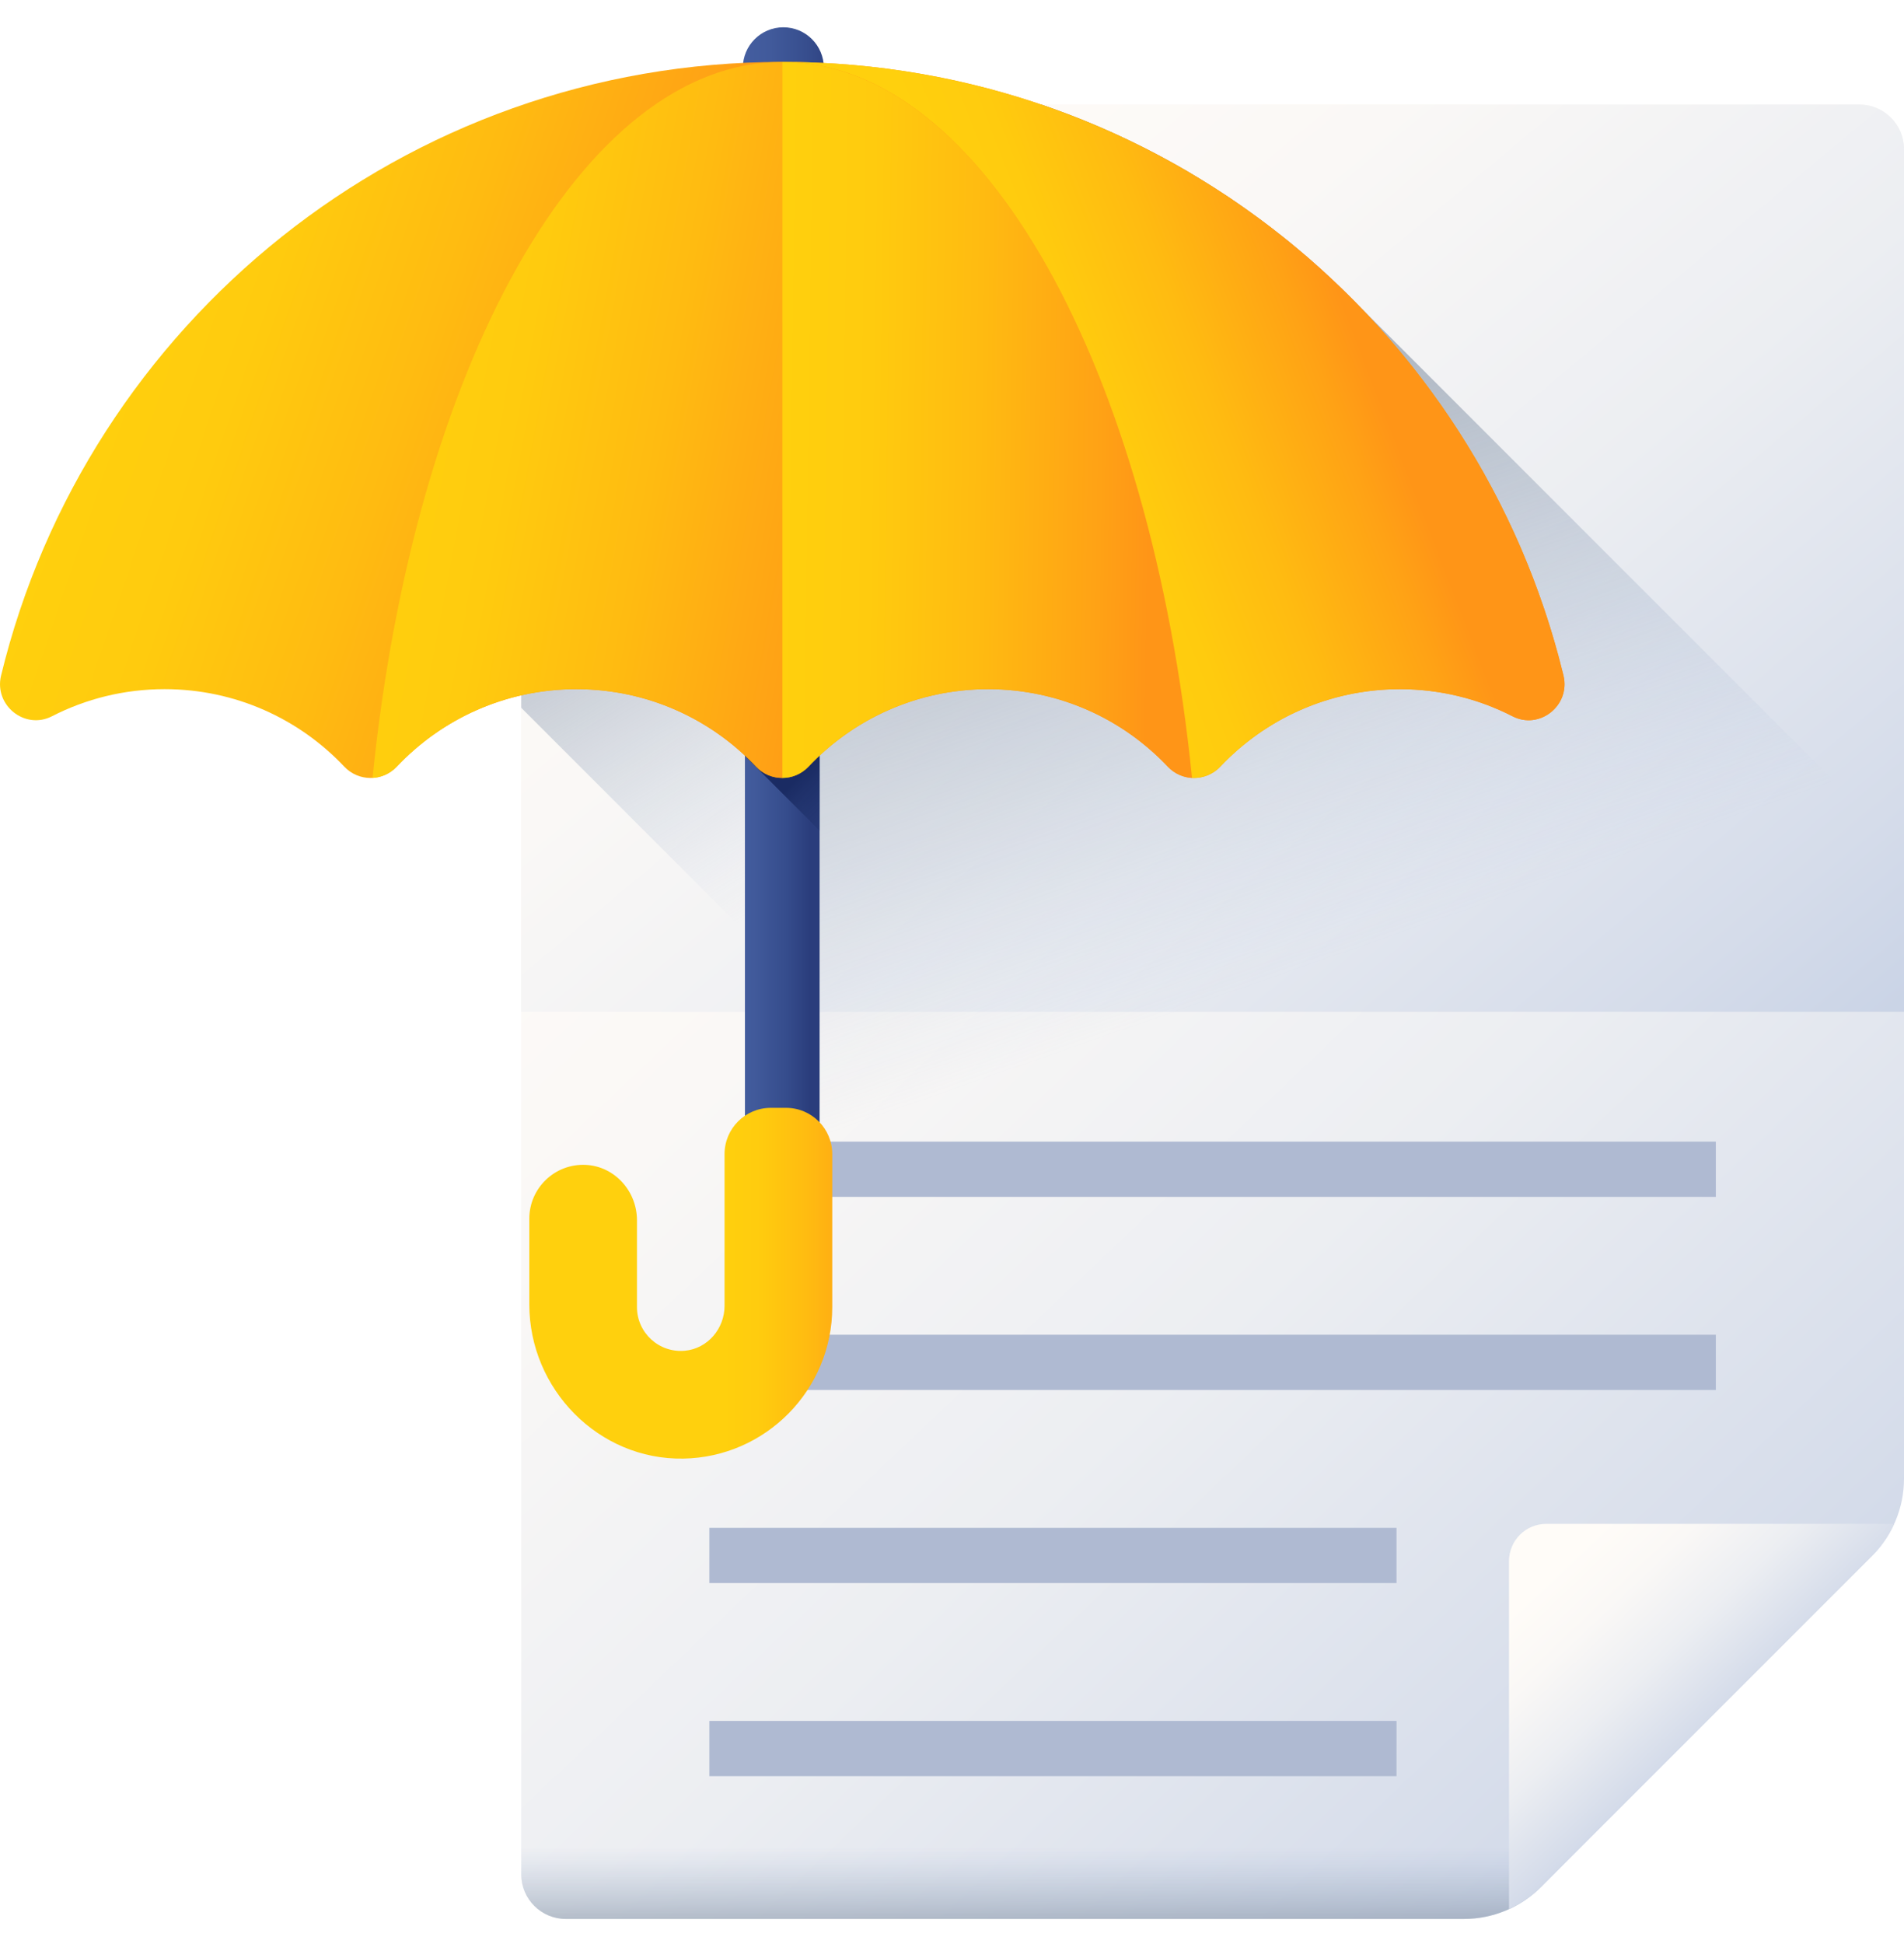 <svg width="48" height="49" viewBox="0 0 48 49" fill="none" xmlns="http://www.w3.org/2000/svg">
<g clip-path="url(#clip0_256_4421)">
<path d="M36.905 48.367H14.263C13.643 48.367 13.14 47.864 13.14 47.244V3.76C13.14 3.139 13.643 2.636 14.263 2.636H46.877C47.497 2.636 48 3.139 48 3.76V37.272C48 38 47.711 38.699 47.196 39.214L38.847 47.563C38.332 48.078 37.633 48.367 36.905 48.367Z" fill="url(#paint0_linear_256_4421)"/>
<path d="M13.14 43.265V47.244C13.14 47.864 13.643 48.367 14.263 48.367H36.905C37.633 48.367 38.331 48.078 38.847 47.563L43.145 43.265H13.14Z" fill="url(#paint1_linear_256_4421)"/>
<path d="M18.533 28.775H43.256V30.167H18.533V28.775Z" fill="#AFBAD2"/>
<path d="M18.162 33.642H43.256V35.034H18.162V33.642Z" fill="#AFBAD2"/>
<path d="M17.883 38.509H35.206V39.901H17.883V38.509Z" fill="#AFBAD2"/>
<path d="M17.883 43.376H35.206V44.768H17.883V43.376Z" fill="#AFBAD2"/>
<path d="M38.042 39.348V48.12C38.339 47.985 38.612 47.798 38.847 47.563L47.196 39.214C47.43 38.979 47.618 38.706 47.752 38.409H38.981C38.462 38.409 38.042 38.83 38.042 39.348Z" fill="url(#paint2_linear_256_4421)"/>
<path d="M48 25.502V3.76C48 3.139 47.497 2.636 46.877 2.636H14.263C13.643 2.636 13.14 3.139 13.14 3.76V25.502H48Z" fill="url(#paint3_linear_256_4421)"/>
<path d="M38.847 47.563L47.196 39.214C47.711 38.699 48 38 48 37.272V21.449L34.246 7.695C34.014 7.456 33.777 7.223 33.533 6.996C33.478 6.945 33.424 6.894 33.368 6.844C33.335 6.813 33.3 6.782 33.266 6.751C33.221 6.711 33.177 6.671 33.131 6.631C33.08 6.586 33.028 6.54 32.976 6.495C32.923 6.449 32.871 6.405 32.818 6.36C32.719 6.276 32.618 6.192 32.517 6.109C32.458 6.062 32.4 6.015 32.341 5.968C31.983 5.683 31.616 5.41 31.239 5.149C31.183 5.111 31.127 5.072 31.07 5.034C31.031 5.007 30.991 4.98 30.951 4.953C30.909 4.925 30.867 4.897 30.823 4.87C30.631 4.743 30.436 4.62 30.238 4.5C30.139 4.439 30.039 4.379 29.939 4.32C29.602 4.124 29.258 3.936 28.909 3.758C28.849 3.727 28.788 3.697 28.726 3.667C28.073 3.341 27.398 3.051 26.707 2.797C26.661 2.78 26.616 2.763 26.57 2.747C26.465 2.709 26.358 2.673 26.252 2.636H18.78V28.121C18.47 28.331 18.266 28.686 18.266 29.088V32.379L15.81 29.956C15.578 29.616 15.204 29.383 14.769 29.361C13.99 29.323 13.343 29.946 13.343 30.717V32.878C13.343 34.043 13.864 35.103 14.684 35.821L27.229 48.367H36.905C37.633 48.367 38.332 48.078 38.847 47.563Z" fill="url(#paint4_linear_256_4421)"/>
<path d="M13.14 17.84L19.152 23.852V16.091H13.14V17.84Z" fill="url(#paint5_linear_256_4421)"/>
<path d="M20.769 4.585H18.727V1.709C18.727 1.145 19.184 0.688 19.748 0.688C20.312 0.688 20.769 1.145 20.769 1.709V4.585Z" fill="url(#paint6_linear_256_4421)"/>
<path d="M20.662 9.416V30.638H18.78V9.416C18.78 8.896 19.202 8.475 19.721 8.475C20.24 8.475 20.662 8.896 20.662 9.416Z" fill="url(#paint7_linear_256_4421)"/>
<path d="M19.721 8.475C19.201 8.475 18.78 8.896 18.78 9.416V19.054L20.662 20.935V9.416C20.662 8.896 20.241 8.475 19.721 8.475Z" fill="url(#paint8_linear_256_4421)"/>
<path d="M39.415 17.027C39.597 17.776 38.816 18.405 38.13 18.053C37.279 17.616 36.314 17.37 35.291 17.37C33.507 17.37 31.898 18.12 30.763 19.323C30.403 19.704 29.799 19.704 29.439 19.323C28.304 18.12 26.695 17.37 24.911 17.37C23.127 17.37 21.518 18.12 20.382 19.323C20.022 19.704 19.419 19.704 19.059 19.323C17.924 18.12 16.315 17.37 14.53 17.37C12.746 17.37 11.137 18.12 10.002 19.323C9.642 19.704 9.039 19.704 8.679 19.323C7.544 18.12 5.935 17.37 4.15 17.37C3.128 17.37 2.162 17.616 1.311 18.053C0.626 18.405 -0.155 17.776 0.027 17.027C2.182 8.151 10.182 1.561 19.721 1.561C29.261 1.561 37.26 8.151 39.415 17.027Z" fill="url(#paint9_linear_256_4421)"/>
<path d="M30.051 19.608C29.828 19.595 29.608 19.5 29.44 19.323C29.435 19.318 29.43 19.313 29.426 19.308C29.401 19.281 29.376 19.255 29.351 19.23C29.337 19.217 29.324 19.203 29.311 19.191C29.285 19.163 29.257 19.136 29.229 19.11C29.222 19.103 29.214 19.095 29.206 19.088C29.174 19.057 29.141 19.026 29.108 18.997C28.987 18.886 28.86 18.779 28.729 18.677C28.707 18.66 28.685 18.643 28.662 18.626C28.631 18.602 28.599 18.579 28.567 18.555C28.505 18.51 28.441 18.465 28.377 18.422C28.328 18.389 28.277 18.357 28.226 18.325C28.18 18.295 28.131 18.265 28.082 18.237C28.07 18.229 28.058 18.222 28.046 18.215C28.001 18.189 27.955 18.163 27.91 18.138C27.904 18.134 27.897 18.13 27.89 18.128C27.842 18.101 27.794 18.076 27.746 18.051C27.739 18.048 27.735 18.044 27.729 18.042C27.673 18.014 27.617 17.986 27.562 17.96C27.497 17.93 27.43 17.9 27.364 17.872C27.317 17.852 27.271 17.832 27.224 17.814C27.215 17.809 27.205 17.806 27.196 17.803C27.156 17.786 27.115 17.771 27.074 17.756C27.045 17.745 27.016 17.734 26.986 17.724C26.979 17.721 26.971 17.718 26.963 17.716C26.919 17.7 26.874 17.685 26.829 17.671C26.738 17.641 26.647 17.614 26.554 17.589C26.54 17.585 26.526 17.581 26.512 17.578C26.47 17.566 26.428 17.555 26.386 17.546C26.377 17.543 26.368 17.541 26.358 17.539C26.312 17.527 26.266 17.517 26.22 17.508C26.213 17.506 26.206 17.505 26.199 17.504C26.157 17.495 26.115 17.486 26.072 17.478C26.035 17.471 25.998 17.464 25.961 17.458C25.886 17.445 25.81 17.434 25.734 17.424C25.7 17.419 25.664 17.415 25.63 17.411C25.602 17.408 25.574 17.404 25.546 17.402C25.52 17.399 25.494 17.397 25.468 17.395C25.429 17.391 25.39 17.387 25.352 17.386C25.331 17.383 25.311 17.382 25.29 17.381C25.245 17.378 25.2 17.376 25.154 17.375C25.074 17.371 24.994 17.37 24.912 17.37C24.831 17.37 24.751 17.371 24.671 17.375C24.624 17.376 24.577 17.378 24.531 17.381C24.512 17.382 24.495 17.383 24.476 17.385C24.434 17.387 24.391 17.391 24.349 17.395C24.326 17.397 24.304 17.399 24.282 17.402C24.249 17.404 24.218 17.408 24.186 17.412C24.154 17.415 24.121 17.42 24.089 17.424C23.975 17.439 23.863 17.457 23.751 17.477C23.714 17.484 23.677 17.492 23.641 17.5C23.624 17.503 23.608 17.506 23.591 17.51C23.552 17.518 23.515 17.526 23.477 17.536C23.455 17.541 23.435 17.546 23.414 17.552C23.382 17.558 23.35 17.567 23.318 17.575C23.297 17.581 23.277 17.586 23.256 17.593C23.167 17.617 23.08 17.643 22.994 17.671C22.948 17.685 22.904 17.7 22.859 17.716C22.852 17.719 22.844 17.721 22.836 17.725C22.807 17.734 22.778 17.745 22.749 17.756C22.707 17.771 22.667 17.786 22.626 17.803C22.617 17.806 22.608 17.81 22.599 17.814C22.552 17.832 22.505 17.852 22.459 17.872C22.392 17.9 22.326 17.93 22.26 17.96C22.203 17.987 22.147 18.015 22.091 18.044C22.09 18.044 22.089 18.045 22.088 18.045C22.032 18.073 21.977 18.103 21.922 18.133C21.873 18.16 21.825 18.187 21.777 18.215C21.765 18.222 21.753 18.229 21.74 18.238C21.691 18.265 21.643 18.295 21.596 18.325C21.545 18.357 21.495 18.389 21.446 18.422C21.382 18.465 21.318 18.51 21.256 18.555C21.224 18.579 21.192 18.602 21.16 18.626C21.138 18.643 21.116 18.66 21.094 18.677C21.055 18.707 21.016 18.738 20.977 18.769C20.931 18.807 20.884 18.847 20.838 18.886C20.754 18.959 20.673 19.034 20.593 19.11C20.566 19.137 20.538 19.163 20.512 19.191C20.498 19.203 20.485 19.217 20.472 19.23C20.447 19.255 20.421 19.281 20.397 19.308C20.392 19.313 20.388 19.318 20.383 19.323C20.203 19.513 19.962 19.608 19.721 19.608V1.561C24.78 1.561 29.009 9.284 30.051 19.608Z" fill="url(#paint10_linear_256_4421)"/>
<path d="M19.721 1.561V19.608C19.48 19.608 19.239 19.513 19.06 19.323C19.055 19.318 19.051 19.313 19.046 19.308C19.021 19.281 18.996 19.255 18.97 19.23C18.957 19.217 18.944 19.203 18.931 19.191C18.904 19.163 18.877 19.136 18.849 19.11C18.769 19.034 18.688 18.959 18.604 18.886C18.558 18.847 18.511 18.807 18.465 18.769C18.426 18.738 18.387 18.707 18.349 18.677C18.327 18.66 18.305 18.643 18.282 18.626C18.251 18.602 18.219 18.579 18.187 18.555C18.125 18.51 18.06 18.465 17.997 18.422C17.948 18.389 17.897 18.357 17.846 18.325C17.799 18.295 17.751 18.265 17.703 18.238C17.69 18.229 17.678 18.222 17.666 18.215C17.617 18.187 17.569 18.16 17.521 18.133C17.466 18.103 17.41 18.073 17.354 18.045C17.354 18.045 17.353 18.044 17.352 18.044C17.295 18.015 17.239 17.987 17.183 17.96C17.117 17.93 17.05 17.9 16.984 17.872C16.938 17.852 16.891 17.832 16.844 17.814C16.835 17.81 16.825 17.806 16.816 17.803C16.776 17.786 16.735 17.771 16.694 17.756C16.664 17.745 16.636 17.734 16.606 17.725C16.599 17.721 16.591 17.718 16.584 17.716C16.539 17.7 16.494 17.685 16.449 17.671C16.362 17.643 16.275 17.617 16.187 17.593C16.166 17.586 16.145 17.581 16.124 17.575C16.092 17.567 16.061 17.558 16.028 17.552C16.007 17.546 15.987 17.541 15.966 17.536C15.928 17.526 15.89 17.518 15.851 17.51C15.835 17.506 15.818 17.503 15.802 17.5C15.765 17.492 15.728 17.484 15.691 17.477C15.58 17.457 15.467 17.439 15.353 17.424C15.322 17.419 15.289 17.415 15.256 17.412C15.225 17.407 15.193 17.404 15.161 17.402C15.138 17.399 15.116 17.397 15.094 17.395C15.052 17.391 15.009 17.387 14.967 17.385C14.949 17.383 14.93 17.382 14.912 17.381C14.866 17.378 14.819 17.376 14.772 17.375C14.692 17.371 14.612 17.37 14.531 17.37C14.449 17.37 14.368 17.371 14.288 17.375C14.243 17.376 14.197 17.378 14.153 17.381C14.132 17.382 14.111 17.383 14.091 17.386C14.052 17.387 14.013 17.391 13.975 17.395C13.949 17.397 13.923 17.399 13.896 17.402C13.868 17.404 13.841 17.408 13.813 17.411C13.778 17.415 13.743 17.419 13.708 17.424C13.633 17.434 13.557 17.445 13.482 17.458C13.445 17.464 13.408 17.471 13.371 17.478C13.328 17.486 13.285 17.495 13.243 17.504C13.237 17.505 13.23 17.506 13.223 17.508C13.177 17.517 13.13 17.527 13.084 17.539C13.075 17.541 13.066 17.543 13.057 17.546C13.015 17.555 12.973 17.566 12.931 17.578C12.916 17.581 12.902 17.585 12.888 17.589C12.796 17.614 12.704 17.641 12.614 17.671C12.568 17.685 12.524 17.7 12.479 17.716C12.471 17.718 12.464 17.721 12.456 17.724C12.427 17.734 12.397 17.745 12.369 17.756C12.327 17.771 12.287 17.786 12.246 17.803C12.237 17.806 12.228 17.81 12.219 17.814C12.171 17.832 12.125 17.852 12.079 17.872C12.012 17.9 11.946 17.93 11.881 17.96C11.825 17.986 11.77 18.014 11.714 18.042C11.708 18.044 11.703 18.048 11.697 18.051C11.648 18.076 11.6 18.101 11.552 18.128C11.546 18.13 11.539 18.135 11.533 18.138C11.487 18.163 11.442 18.189 11.397 18.215C11.384 18.222 11.373 18.229 11.36 18.237C11.311 18.265 11.263 18.295 11.216 18.325C11.165 18.357 11.115 18.389 11.066 18.422C11.002 18.465 10.938 18.51 10.875 18.555C10.844 18.579 10.812 18.602 10.78 18.626C10.757 18.643 10.736 18.66 10.714 18.677C10.582 18.779 10.456 18.886 10.335 18.997C10.302 19.026 10.269 19.057 10.237 19.088C10.228 19.095 10.221 19.103 10.213 19.11C10.185 19.137 10.158 19.163 10.132 19.191C10.118 19.203 10.105 19.217 10.092 19.23C10.067 19.255 10.041 19.281 10.017 19.308C10.012 19.313 10.007 19.318 10.003 19.323C9.835 19.5 9.615 19.595 9.392 19.608C10.434 9.284 14.663 1.561 19.721 1.561Z" fill="url(#paint11_linear_256_4421)"/>
<path d="M39.418 17.04C39.417 17.036 39.417 17.032 39.416 17.028C39.374 16.858 39.331 16.69 39.286 16.522C39.272 16.469 39.257 16.416 39.242 16.364C39.189 16.173 39.133 15.984 39.074 15.795C39.054 15.729 39.033 15.663 39.012 15.597C39.011 15.595 39.01 15.592 39.009 15.589C38.987 15.523 38.966 15.457 38.944 15.391C38.922 15.324 38.899 15.257 38.875 15.191C38.73 14.769 38.57 14.353 38.397 13.944C38.343 13.815 38.287 13.688 38.23 13.56C38.206 13.506 38.182 13.453 38.158 13.4C38.133 13.346 38.109 13.293 38.083 13.24C38.054 13.176 38.024 13.114 37.993 13.05C37.967 12.995 37.94 12.94 37.912 12.885C37.856 12.768 37.797 12.652 37.737 12.537C37.711 12.486 37.685 12.436 37.659 12.386C37.645 12.359 37.63 12.331 37.615 12.304C37.549 12.181 37.483 12.059 37.415 11.938C37.259 11.659 37.097 11.385 36.927 11.114C36.897 11.065 36.866 11.015 36.834 10.967C36.794 10.903 36.754 10.84 36.713 10.777C36.68 10.726 36.647 10.675 36.613 10.625C36.551 10.532 36.488 10.439 36.424 10.347C36.386 10.289 36.346 10.233 36.305 10.177C36.045 9.807 35.773 9.445 35.489 9.095C35.453 9.05 35.417 9.006 35.381 8.961C35.347 8.921 35.315 8.882 35.281 8.841C35.242 8.794 35.203 8.748 35.162 8.7C35.117 8.648 35.073 8.595 35.027 8.544C34.95 8.454 34.872 8.367 34.794 8.279C34.749 8.229 34.703 8.178 34.657 8.128C34.297 7.736 33.923 7.359 33.533 6.997C33.479 6.945 33.424 6.894 33.368 6.844C33.335 6.813 33.3 6.782 33.266 6.751C33.221 6.712 33.177 6.671 33.131 6.632C33.08 6.586 33.028 6.541 32.976 6.495C32.923 6.45 32.871 6.405 32.818 6.361C32.719 6.276 32.618 6.192 32.517 6.109C32.458 6.062 32.4 6.015 32.341 5.969C31.983 5.683 31.616 5.41 31.239 5.15C31.183 5.111 31.127 5.072 31.071 5.034C31.031 5.007 30.992 4.98 30.951 4.953C30.909 4.925 30.867 4.898 30.824 4.87C30.631 4.743 30.436 4.62 30.238 4.5C30.139 4.439 30.04 4.38 29.939 4.32C29.602 4.124 29.258 3.936 28.909 3.759C28.849 3.728 28.788 3.697 28.727 3.667C28.073 3.342 27.399 3.051 26.707 2.797C26.661 2.78 26.616 2.763 26.57 2.748C25.934 2.519 25.281 2.321 24.616 2.156C24.551 2.14 24.485 2.124 24.42 2.109C24.364 2.095 24.307 2.082 24.251 2.069C24.204 2.058 24.157 2.048 24.11 2.037C24.05 2.025 23.99 2.011 23.929 1.998C23.878 1.987 23.828 1.977 23.777 1.967C23.451 1.901 23.122 1.843 22.79 1.792C22.657 1.772 22.524 1.753 22.39 1.735C22.308 1.724 22.227 1.714 22.144 1.704C22.072 1.696 21.999 1.687 21.927 1.68C21.869 1.673 21.812 1.667 21.755 1.662C21.705 1.657 21.654 1.652 21.603 1.647C21.537 1.641 21.47 1.635 21.403 1.63C21.331 1.624 21.259 1.619 21.188 1.613C21.101 1.608 21.014 1.602 20.926 1.597C20.849 1.591 20.773 1.588 20.696 1.585C20.65 1.582 20.605 1.58 20.559 1.579C20.506 1.576 20.454 1.574 20.401 1.572C20.323 1.569 20.246 1.568 20.168 1.566C20.019 1.562 19.871 1.561 19.722 1.561C24.78 1.561 29.009 9.284 30.051 19.608C30.309 19.621 30.571 19.527 30.764 19.323C30.771 19.316 30.779 19.307 30.786 19.299C30.805 19.279 30.824 19.259 30.844 19.24C30.871 19.212 30.899 19.184 30.927 19.158C30.934 19.149 30.943 19.14 30.951 19.133C30.994 19.091 31.037 19.05 31.081 19.011C31.126 18.968 31.173 18.926 31.221 18.885C31.269 18.844 31.317 18.803 31.366 18.765C31.41 18.729 31.454 18.693 31.499 18.659C31.508 18.652 31.517 18.644 31.527 18.637C31.573 18.603 31.619 18.568 31.665 18.536C31.716 18.498 31.768 18.462 31.82 18.427C31.823 18.426 31.825 18.424 31.827 18.422C31.876 18.39 31.927 18.357 31.979 18.325C32.028 18.293 32.078 18.262 32.128 18.233C32.137 18.228 32.145 18.223 32.153 18.219C32.201 18.19 32.25 18.162 32.3 18.136C32.303 18.134 32.307 18.131 32.31 18.129C32.361 18.102 32.411 18.075 32.463 18.049C32.591 17.984 32.721 17.922 32.854 17.866C32.893 17.849 32.932 17.833 32.972 17.818C32.988 17.81 33.005 17.804 33.021 17.798C33.053 17.785 33.086 17.772 33.118 17.76C33.152 17.748 33.186 17.735 33.219 17.724C33.321 17.688 33.422 17.655 33.526 17.625C33.551 17.617 33.576 17.609 33.601 17.604C33.637 17.593 33.673 17.583 33.709 17.573C33.73 17.567 33.751 17.562 33.772 17.558C33.805 17.549 33.838 17.541 33.871 17.534C33.9 17.526 33.93 17.519 33.959 17.514C33.986 17.508 34.013 17.502 34.041 17.497C34.07 17.49 34.098 17.485 34.127 17.479C34.172 17.471 34.219 17.462 34.266 17.455C34.334 17.443 34.403 17.433 34.473 17.424C34.5 17.42 34.528 17.416 34.556 17.414C34.593 17.409 34.63 17.405 34.667 17.401C34.686 17.399 34.706 17.397 34.725 17.396C34.769 17.392 34.813 17.388 34.857 17.385C34.875 17.384 34.893 17.383 34.911 17.382C34.958 17.379 35.005 17.377 35.051 17.375C35.132 17.372 35.212 17.37 35.292 17.37C35.349 17.37 35.404 17.371 35.46 17.373C35.489 17.374 35.517 17.374 35.546 17.376C35.588 17.377 35.631 17.379 35.673 17.382C35.728 17.385 35.783 17.389 35.837 17.394C35.856 17.395 35.875 17.397 35.895 17.399C35.935 17.403 35.975 17.407 36.015 17.412C36.04 17.415 36.063 17.418 36.087 17.421C36.112 17.424 36.138 17.427 36.164 17.432C36.198 17.436 36.233 17.441 36.267 17.447C36.318 17.454 36.368 17.463 36.419 17.472C36.459 17.479 36.498 17.486 36.538 17.495C36.611 17.51 36.684 17.526 36.756 17.544C36.802 17.555 36.849 17.567 36.894 17.579C36.903 17.581 36.912 17.583 36.92 17.586C36.945 17.592 36.968 17.599 36.991 17.605C37.033 17.617 37.075 17.629 37.117 17.642C37.16 17.655 37.204 17.669 37.247 17.684C37.275 17.693 37.303 17.702 37.331 17.712C37.368 17.724 37.405 17.738 37.441 17.752C37.527 17.782 37.611 17.816 37.694 17.852C37.734 17.868 37.772 17.884 37.811 17.901C37.91 17.945 38.009 17.991 38.105 18.041C38.114 18.045 38.123 18.05 38.131 18.054C38.812 18.403 39.588 17.783 39.418 17.04Z" fill="url(#paint12_linear_256_4421)"/>
<path d="M18.266 29.088V32.913C18.266 33.488 17.841 33.991 17.268 34.045C16.612 34.107 16.058 33.59 16.058 32.946V30.756C16.058 30.026 15.498 29.397 14.769 29.361C13.989 29.323 13.344 29.945 13.344 30.717V32.878C13.344 35.015 15.092 36.801 17.228 36.764C19.304 36.728 20.981 35.029 20.981 32.946V29.088C20.981 28.444 20.459 27.923 19.816 27.923H19.432C18.788 27.923 18.266 28.445 18.266 29.088Z" fill="url(#paint13_linear_256_4421)"/>
</g>
<defs>
<linearGradient id="paint0_linear_256_4421" x1="17.484" y1="11.687" x2="59.965" y2="56.535" gradientUnits="userSpaceOnUse">
<stop stop-color="#FFFCF8"/>
<stop offset="0.188" stop-color="#FAF8F6"/>
<stop offset="0.404" stop-color="#ECEEF2"/>
<stop offset="0.635" stop-color="#D5DCEA"/>
<stop offset="0.875" stop-color="#B5C4DF"/>
<stop offset="1" stop-color="#A1B5D8"/>
</linearGradient>
<linearGradient id="paint1_linear_256_4421" x1="28.142" y1="46.545" x2="28.142" y2="50.012" gradientUnits="userSpaceOnUse">
<stop stop-color="#A1B5D8" stop-opacity="0"/>
<stop offset="0.263" stop-color="#8EA0BA" stop-opacity="0.263"/>
<stop offset="0.531" stop-color="#808FA3" stop-opacity="0.529"/>
<stop offset="0.782" stop-color="#778595" stop-opacity="0.78"/>
<stop offset="1" stop-color="#748290"/>
</linearGradient>
<linearGradient id="paint2_linear_256_4421" x1="39.299" y1="39.466" x2="45.106" y2="45.596" gradientUnits="userSpaceOnUse">
<stop stop-color="#FFFCF8"/>
<stop offset="0.188" stop-color="#FAF8F6"/>
<stop offset="0.404" stop-color="#ECEEF2"/>
<stop offset="0.635" stop-color="#D5DCEA"/>
<stop offset="0.875" stop-color="#B5C4DF"/>
<stop offset="1" stop-color="#A1B5D8"/>
</linearGradient>
<linearGradient id="paint3_linear_256_4421" x1="20.957" y1="2.918" x2="51.732" y2="39.763" gradientUnits="userSpaceOnUse">
<stop stop-color="#FFFCF8"/>
<stop offset="0.188" stop-color="#FAF8F6"/>
<stop offset="0.404" stop-color="#ECEEF2"/>
<stop offset="0.635" stop-color="#D5DCEA"/>
<stop offset="0.875" stop-color="#B5C4DF"/>
<stop offset="1" stop-color="#A1B5D8"/>
</linearGradient>
<linearGradient id="paint4_linear_256_4421" x1="29.951" y1="25.433" x2="22.045" y2="2.845" gradientUnits="userSpaceOnUse">
<stop stop-color="#A1B5D8" stop-opacity="0"/>
<stop offset="0.263" stop-color="#8EA0BA" stop-opacity="0.263"/>
<stop offset="0.531" stop-color="#808FA3" stop-opacity="0.529"/>
<stop offset="0.782" stop-color="#778595" stop-opacity="0.78"/>
<stop offset="1" stop-color="#748290"/>
</linearGradient>
<linearGradient id="paint5_linear_256_4421" x1="19.564" y1="22.732" x2="10.377" y2="7.235" gradientUnits="userSpaceOnUse">
<stop stop-color="#A1B5D8" stop-opacity="0"/>
<stop offset="0.263" stop-color="#8EA0BA" stop-opacity="0.263"/>
<stop offset="0.531" stop-color="#808FA3" stop-opacity="0.529"/>
<stop offset="0.782" stop-color="#778595" stop-opacity="0.78"/>
<stop offset="1" stop-color="#748290"/>
</linearGradient>
<linearGradient id="paint6_linear_256_4421" x1="18.596" y1="2.636" x2="21.179" y2="2.636" gradientUnits="userSpaceOnUse">
<stop stop-color="#445EA0"/>
<stop offset="0.322" stop-color="#415A9B"/>
<stop offset="0.693" stop-color="#364D8D"/>
<stop offset="1" stop-color="#2A3D7C"/>
</linearGradient>
<linearGradient id="paint7_linear_256_4421" x1="18.329" y1="19.556" x2="20.433" y2="19.556" gradientUnits="userSpaceOnUse">
<stop stop-color="#445EA0"/>
<stop offset="0.322" stop-color="#415A9B"/>
<stop offset="0.693" stop-color="#364D8D"/>
<stop offset="1" stop-color="#2A3D7C"/>
</linearGradient>
<linearGradient id="paint8_linear_256_4421" x1="24.963" y1="19.282" x2="22.701" y2="17.02" gradientUnits="userSpaceOnUse">
<stop stop-color="#2A3D7C" stop-opacity="0"/>
<stop offset="0.395" stop-color="#273A77" stop-opacity="0.396"/>
<stop offset="0.85" stop-color="#1E3069" stop-opacity="0.851"/>
<stop offset="1" stop-color="#1A2B63"/>
</linearGradient>
<linearGradient id="paint9_linear_256_4421" x1="2" y1="10.585" x2="15.669" y2="15.233" gradientUnits="userSpaceOnUse">
<stop stop-color="#FFD00D"/>
<stop offset="0.238" stop-color="#FFCB0E"/>
<stop offset="0.535" stop-color="#FFBB11"/>
<stop offset="0.863" stop-color="#FFA215"/>
<stop offset="1" stop-color="#FF9517"/>
</linearGradient>
<linearGradient id="paint10_linear_256_4421" x1="19.721" y1="11.125" x2="29" y2="11.25" gradientUnits="userSpaceOnUse">
<stop stop-color="#FFD00D"/>
<stop offset="0.238" stop-color="#FFCB0E"/>
<stop offset="0.535" stop-color="#FFBB11"/>
<stop offset="0.863" stop-color="#FFA215"/>
<stop offset="1" stop-color="#FF9517"/>
</linearGradient>
<linearGradient id="paint11_linear_256_4421" x1="9.916" y1="10.585" x2="22.174" y2="12.841" gradientUnits="userSpaceOnUse">
<stop stop-color="#FFD00D"/>
<stop offset="0.238" stop-color="#FFCB0E"/>
<stop offset="0.535" stop-color="#FFBB11"/>
<stop offset="0.863" stop-color="#FFA215"/>
<stop offset="1" stop-color="#FF9517"/>
</linearGradient>
<linearGradient id="paint12_linear_256_4421" x1="26.053" y1="11.077" x2="33.996" y2="8.007" gradientUnits="userSpaceOnUse">
<stop stop-color="#FFD00D"/>
<stop offset="0.238" stop-color="#FFCB0E"/>
<stop offset="0.535" stop-color="#FFBB11"/>
<stop offset="0.863" stop-color="#FFA215"/>
<stop offset="1" stop-color="#FF9517"/>
</linearGradient>
<linearGradient id="paint13_linear_256_4421" x1="18.271" y1="32.344" x2="22.21" y2="32.344" gradientUnits="userSpaceOnUse">
<stop stop-color="#FFD00D"/>
<stop offset="0.238" stop-color="#FFCB0E"/>
<stop offset="0.535" stop-color="#FFBB11"/>
<stop offset="0.863" stop-color="#FFA215"/>
<stop offset="1" stop-color="#FF9517"/>
</linearGradient>
<clipPath id="clip0_256_4421">
<rect width="48" height="48" fill="white" transform="translate(0 0.5)"/>
</clipPath>
</defs>
</svg>
